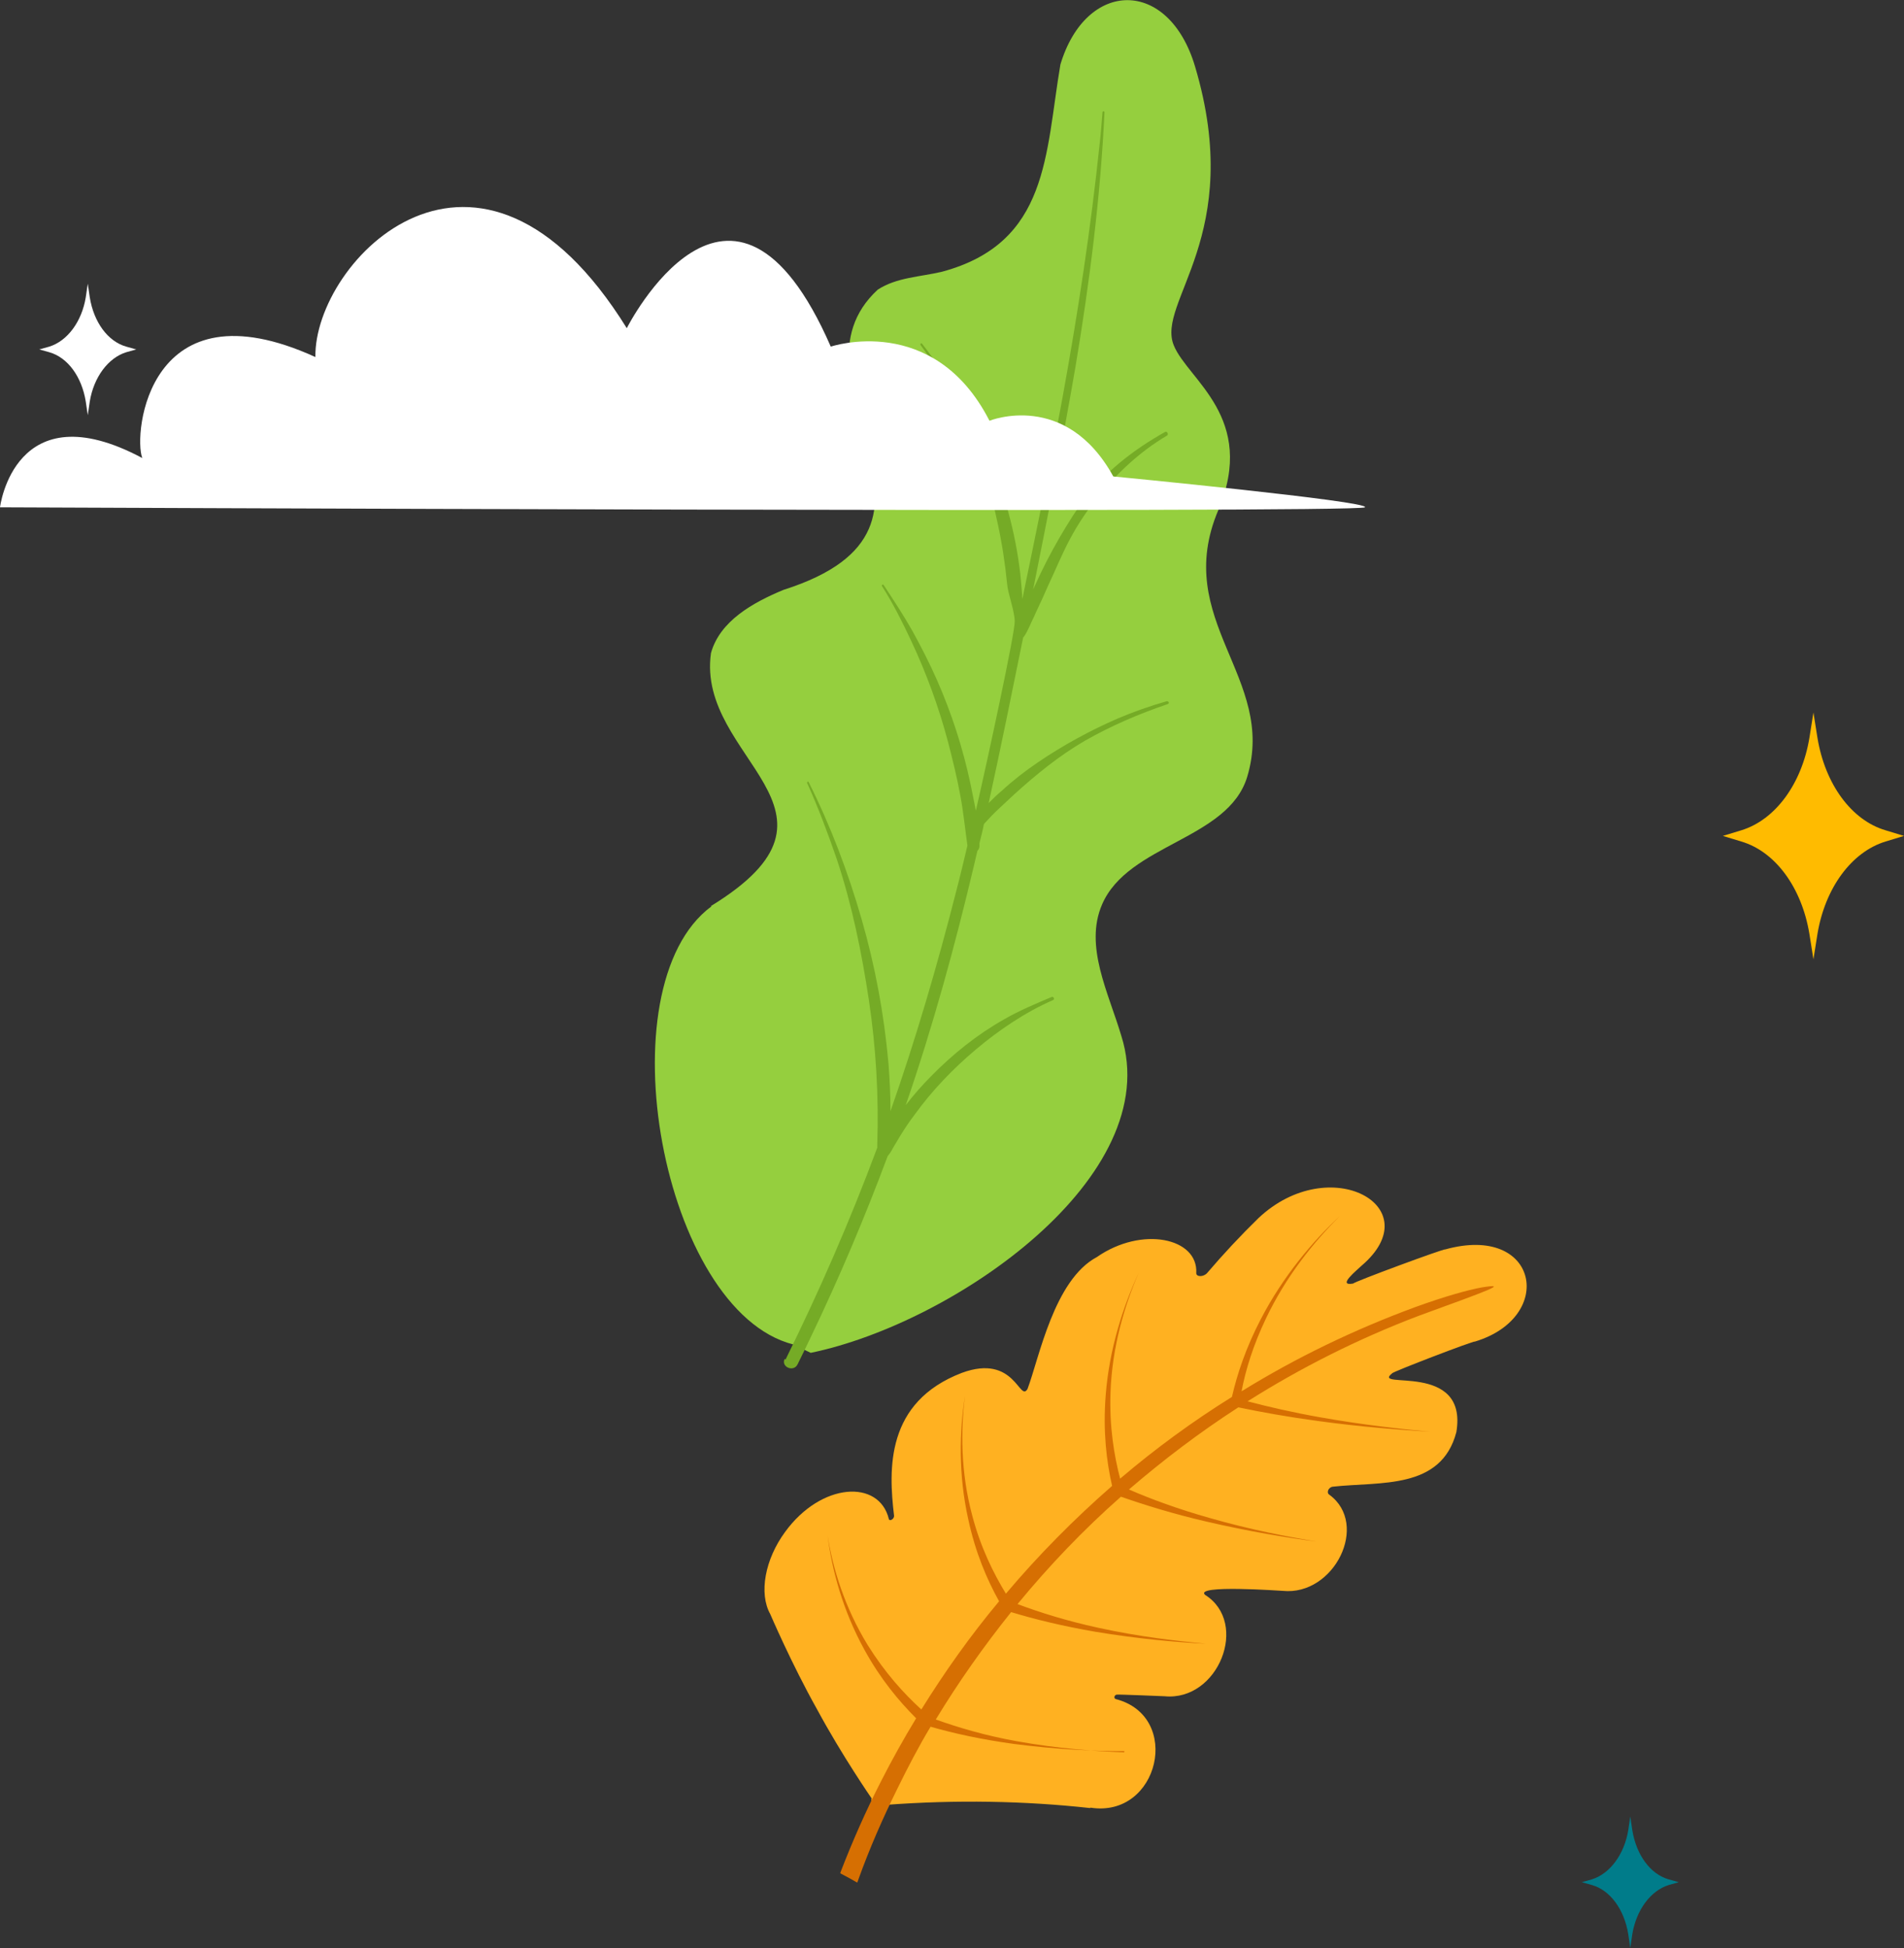   <svg data-name="Layer 1" xmlns="http://www.w3.org/2000/svg" version="1.1" viewBox="0 0 475.1 486.2">
   <rect x="0" y="0" width="475.1" height="486.2" fill="#333333" stroke="none"/>
   <g>
    <g>
     <path d="M272,451.2c-16.4-1.8-33.4-2.1-50.9-.8.4,4-4.3.9-3.6-1.6,0,0-7.4-10.7-13.6-22.2-6.4-11.4-11.7-23.8-11.7-23.8-2.9-5.2-1.3-13.7,3.7-20.5,9-12.4,23.5-13.2,25.9-3.2.2.6,1.3,0,1.3-.8-1.4-11.7-2.1-28.4,16.9-35.7,13.3-4.9,14.4,7.5,16.4,4,2.9-7.7,6.6-27.2,17.3-32.9,11.2-7.8,25.3-4.8,24.8,4,0,1,1.8,1,2.7,0,4-4.7,8.3-9.3,12.8-13.7,17.8-16.8,43-2.8,25.7,11.9-1,1-6.3,5.2-2,4.4-.2-.3,22.8-8.8,22.9-8.5,23.3-6.5,27.7,16.9,7.4,23-.1-.3-20.7,7.6-20.6,7.9-5.5,4.3,19-3.2,16,14.7-3.8,14.4-18.9,12.3-30.8,13.6-1.1.1-1.7,1.5-.9,2,10.1,7.4,1.2,25.3-11.6,24-.4,0-22.2-1.6-19.4,1,11.1,7,3.3,26.6-10.1,25.3,0,0-11.9-.5-11.9-.4-.6,0-.9.9-.3,1.1,16.7,4.3,10.8,29.8-6.3,27.1Z" style="fill: #ffb121; stroke-width: 0px;">
     </path>
     <path d="M280.6,437c-7.4,0-16.8-.4-27.6-1.8-8-1.1-14.9-2.6-20.8-4.3,0,0,0,0,0,0-3,5-5.7,10.2-8.3,15.5-3.6,7.3-6.9,14.8-9.7,22.6-.1.3-.2.6-.3.8-1.4-.8-2.8-1.6-4.2-2.3,0,0,0-.2,0-.2,3-7.8,6.4-15.5,10.2-22.9,2.7-5.3,5.6-10.5,8.7-15.6,0,0,0,0,0,0-4.3-4.3-8.9-9.8-12.9-17.1-5.4-9.8-8.1-19.9-9.2-28.5,1.3,8.2,4.3,18,10,27.3,4.3,6.9,9,12.1,13.4,16.1,5.9-9.5,12.3-18.5,19.4-27,0,0,0,0,0,0-3-5.4-5.9-12.1-7.7-20.5-2.5-11.2-2.2-22-.8-30.8-1.1,8.5-1.1,19.1,1.8,29.9,2.1,8,5.3,14.4,8.4,19.5,8.1-9.6,17-18.6,26.5-26.9,0,0,0,0,0,0-1.4-6.1-2.3-13.6-1.6-22.6.9-11.7,4.4-22.3,8.3-30.7-3.6,8.2-6.7,18.6-7.1,30-.3,8.6.9,15.7,2.4,21.5,8.8-7.5,18.1-14.3,27.9-20.4,0,0,0,0,0,0,1.3-5.7,3.5-12.3,7.2-19.4,5.5-10.6,12.8-19.3,19.7-25.7-6.4,6.3-13.4,15-18.4,25.5-3.2,6.7-5.1,12.9-6.1,18.2,13.6-8.4,28.1-15.4,43.3-21,7.7-2.8,13.3-4.3,16.5-4.9,7.3-1.2,1.8.7-15.7,7.1-15,5.7-29.3,12.9-42.6,21.3,5.3,1.4,11.4,2.8,18.2,4,10.7,1.9,20,2.9,27.4,3.6-7.6-.5-17.2-1.2-28.1-2.7-7.4-1-14.1-2.2-19.8-3.4,0,0,0,0,0,0-9.6,6.2-18.7,13.1-27.3,20.5,5.5,2.4,12.3,4.9,20.1,7.1,10.4,3,19.6,4.7,26.7,5.9-7.4-1-16.8-2.5-27.5-5-8.2-1.9-15.3-4.1-21.3-6.2,0,0,0,0,0,0-9.3,8.2-17.9,17.2-25.8,26.8,5.6,2.1,12.3,4.2,20.1,5.9,10.5,2.3,19.7,3.3,26.9,4-7.4-.4-16.8-1.2-27.6-3-8.1-1.4-15.1-3.1-21-4.9,0,0,0,0,0,0-6.8,8.5-13.1,17.4-18.8,26.8,5.6,2,12.3,4,20.1,5.4,10.5,1.9,19.7,2.5,26.9,2.8Z" style="fill: #d66f02; stroke-width: 0px;">
     </path>
    </g>
    <g>
     <path d="M177.4,226.1c39-23.9-3.7-36.6,0-63.1,2.2-8,10.4-12.6,18.1-15.8,50-15.9-1.3-51.9,23.5-74.9,4.7-3.1,10.7-3.2,16.1-4.5,26.7-7.2,25.7-29.4,29.5-51.7,6.4-21.3,27-21.7,33.6.5,12.6,42.3-9.8,58.7-5.3,69.6,3.5,8.6,20.8,18,11.1,41.1-11.7,27.6,14.7,41.8,7.2,66.6-4.8,15.7-29.7,16.7-36.2,31.8-4.5,10.4,1.6,22,4.8,32.8,11.1,35-41.6,71.7-77.5,79.1l-4.4-2.1c-32.7-8.4-47.5-89.2-20.4-109.3Z" style="fill: #95cf3e; stroke-width: 0px;">
     </path>
     <path d="M196,339.3c8.5-17.2,16.2-34.9,22.9-52.9,0-.2,0-.4,0-.7.4-12.1-.3-24.2-2.1-36.2-1.8-11.9-4.2-23.7-8-35.1-2.2-6.4-4.6-12.8-7.4-19-.1-.3.3-.5.4-.2,5.5,11,9.8,22.4,13.2,34.2,3.4,11.8,5.6,23.7,6.7,36,.3,4,.5,7.9.5,11.9,6.3-18,11.7-36.4,16.4-54.9,1-3.8,1.9-7.6,2.8-11.4-.6-4.2-1-8.4-1.8-12.6-.8-4.4-1.9-8.8-3-13.1-2.3-8.7-5.4-17.2-9.2-25.3-2.2-4.7-4.5-9.3-7.3-13.7-.2-.3.2-.6.4-.3,2.5,3.8,5,7.6,7.2,11.5,2.2,4,4.3,8.1,6.1,12.2,3.7,8.4,6.5,17.1,8.4,26.1.4,2.1.9,4.3,1.3,6.5,3.1-13.4,9.8-44.6,9.7-47.2,0-2.6-1.7-6.9-1.9-9.4-.5-5.1-1.3-10.3-2.4-15.3-1.1-5.1-2.3-10.1-3.9-15-1.7-4.9-3.7-9.7-6-14.3-2.6-5.2-5.8-10.2-9.3-15-.2-.3.2-.6.4-.3,6.5,8.3,11.9,17.5,16.1,27.1,2.1,4.8,4.1,9.8,5.4,14.9,1.4,5.1,2.4,10.3,3,15.5.2,2,.4,4.1.5,6.2,3.5-16.9,7-33.8,10.1-50.7,3.8-20.9,7-41.9,9.2-63,.3-2.6.5-5.2.7-7.8,0-.3.5-.3.5,0-1,21.2-3.7,42.3-7.2,63.3-3.2,18.7-6.9,37.2-10.6,55.8.2-.4.3-.7.5-1.1,1.8-4,3.8-7.9,6-11.7,2.1-3.6,4.3-7.2,6.9-10.5,2.4-3.1,5.3-5.9,8.3-8.4,3.5-2.9,7.3-5.4,11.2-7.6.5-.3,1,.6.5.9-6.8,4-12.6,9.5-17.5,15.6-2.5,3.2-4.8,6.6-6.7,10.2-2,3.7-3.6,7.7-5.4,11.5-1,2.3-2,4.5-3.1,6.8-.5,1.2-1.1,2.3-1.6,3.5-.5,1-.9,2-1.6,2.8-2.8,13.8-5.6,27.6-8.6,41.3,1-1,2.1-2.1,3.2-3,2.8-2.6,5.9-5,9-7.1,6.3-4.3,13.1-8,20-11,4-1.7,8-3.1,12.2-4.3.5-.1.8.5.3.7-7.1,2.4-14.1,5.4-20.6,9.1-6.4,3.7-12.3,8.5-17.8,13.5-1.5,1.4-3.1,2.9-4.6,4.3-.8.8-1.5,1.5-2.2,2.3-.3.3-.5.5-.7.8-.3,1.6-.7,3.1-1.1,4.7,0,.2,0,.4,0,.7,0,.5-.2.9-.5,1.2-.3,1.1-.5,2.2-.8,3.4-4.8,20.3-10.3,40.4-17.1,60.1,2-2.6,4.1-5,6.4-7.3,5.4-5.5,11.4-10.3,18.1-14.1,3.8-2.2,7.9-3.9,11.9-5.6.5-.2.9.6.3.8-6.9,3-13.5,7.5-19.2,12.3-5.7,4.8-10.9,10.2-15.3,16.3-1.3,1.7-2.5,3.5-3.6,5.3-.5.8-1,1.7-1.5,2.5-.5.9-.9,1.7-1.6,2.5-5.7,15.3-12.1,30.4-19.2,45.2-1.1,2.3-2.2,4.6-3.3,6.8-1,2-4.2.6-3.2-1.4Z" style="fill: #75ab26; stroke-width: 0px;">
     </path>
    </g>
   </g>
   <path d="M277.8,118.9s64.3,6.2,62.8,7.7c-1.5,1.5-340.6,0-340.6,0,0,0,3.6-29.3,35.5-12.3-2.3-6,1.5-44.2,43.2-25.2-.4-24,40.7-66.8,77.7-7.2,0,0,26.2-52,50.9,4.6,0,0,25.7-8.7,39.6,18.5,0,0,19-7.7,30.9,13.9Z" style="fill: #fff; stroke-width: 0px;">
   </path>
   <path d="M397.2,469c4.5-1.4,8.1-6.2,9.1-12.3l.5-3.4.5,3.4c1,6.2,4.5,11,9.1,12.3l2.5.7-2.5.7c-4.5,1.4-8.1,6.2-9.1,12.3l-.5,3.4-.5-3.4c-1-6.2-4.5-11-9.1-12.3l-2.5-.7,2.5-.7Z" style="fill: #007c8a; stroke-width: 0px;">
   </path>
   <path d="M12.3,86.5c4.5-1.4,8.1-6.2,9.1-12.3l.5-3.4.5,3.4c1,6.2,4.5,11,9.1,12.3l2.5.7-2.5.7c-4.5,1.4-8.1,6.2-9.1,12.3l-.5,3.4-.5-3.4c-1-6.2-4.5-11-9.1-12.3l-2.5-.7,2.5-.7Z" style="fill: #fff; stroke-width: 0px;">
   </path>
   <path d="M470.5,207.2c-8.5-2.5-15.1-11.5-17-23.1l-1-6.3-1,6.3c-1.9,11.5-8.5,20.5-17,23.1l-4.6,1.4,4.6,1.4c8.5,2.5,15.1,11.5,17,23.1l1,6.3,1-6.3c1.9-11.5,8.5-20.5,17-23.1l4.6-1.4-4.6-1.4Z" style="fill: #fb0; stroke-width: 0px;">
   </path>
  </svg>
